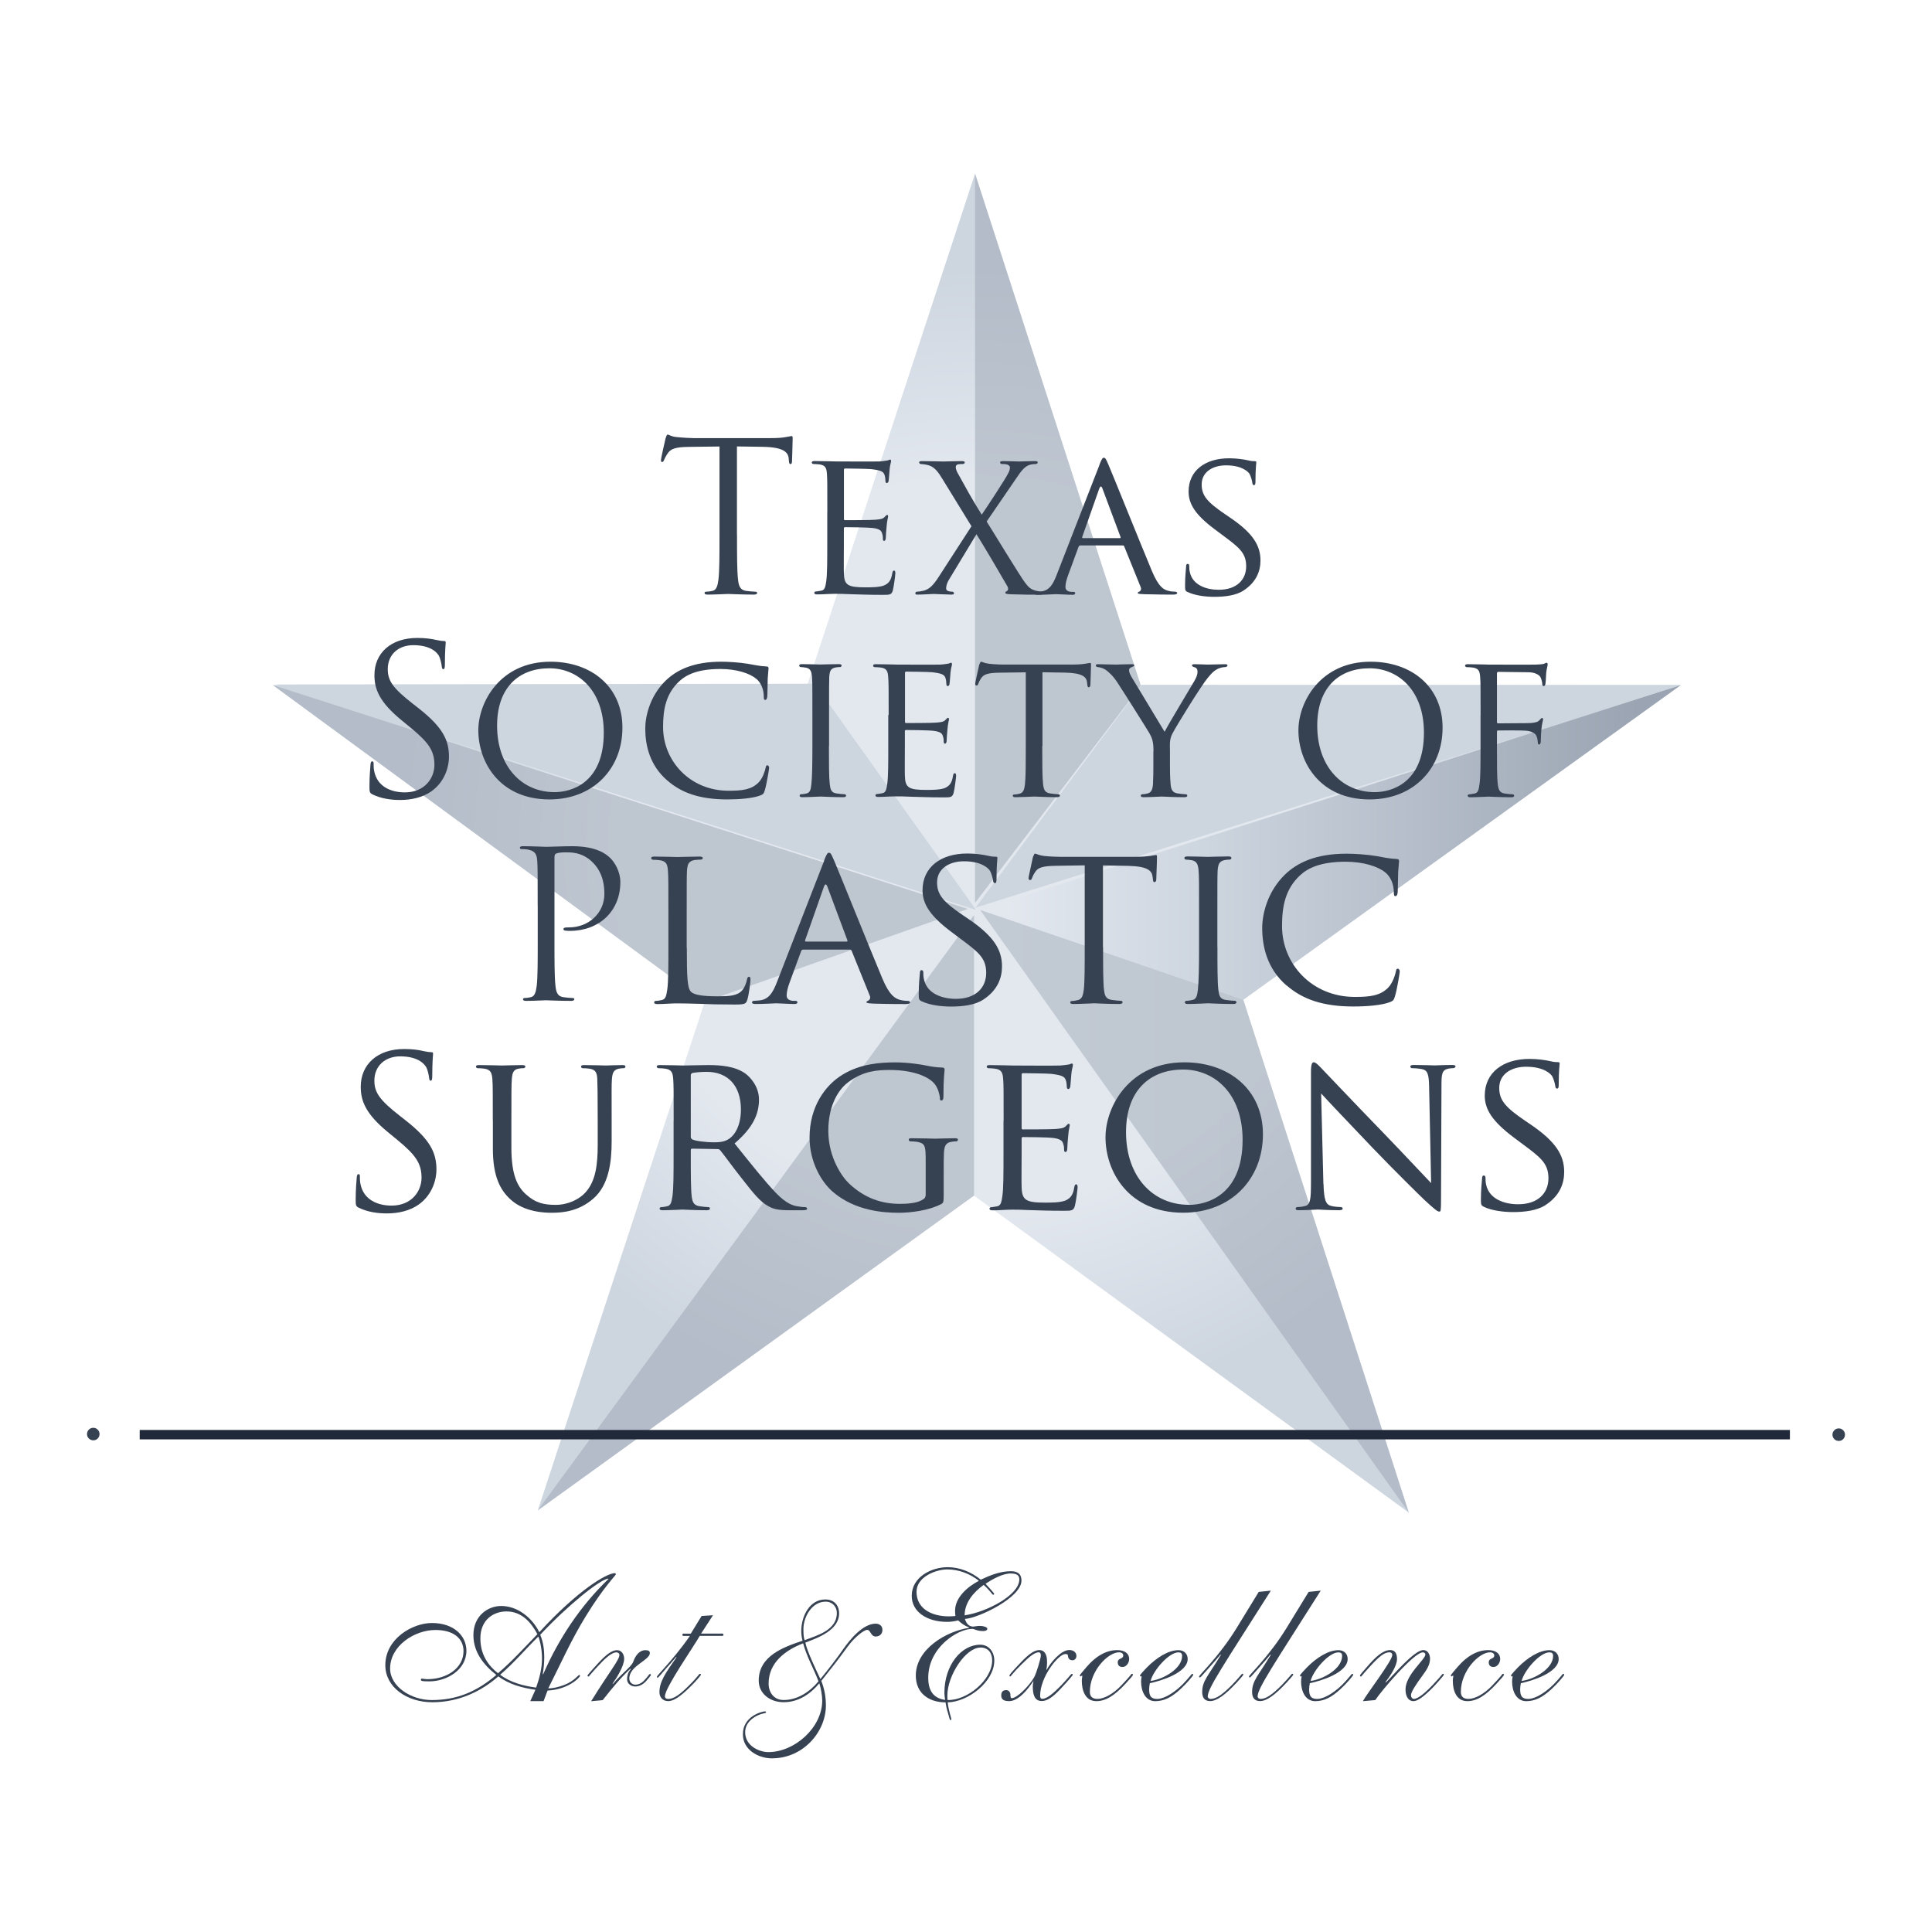<svg width="500" height="500" viewBox="0 0 500 500" fill="none" xmlns="http://www.w3.org/2000/svg">
<path d="M252.343 44.934L295.234 177.298H434.982L321.767 258.728L364.597 391.452L252.073 309.422L139.188 390.882L182.379 259.268L70.605 177.298H208.912L252.343 44.934Z" fill="url(#paint0_radial_249_9392)"/>
<path opacity="0.5" d="M252.343 44.934V233.665L295.234 177.448L252.343 44.934Z" fill="#9AA4B2"/>
<path opacity="0.5" d="M139.188 390.879L252.073 236.814V309.42L139.188 390.879Z" fill="#9AA4B2"/>
<path d="M434.982 177.297L253.664 235.495L321.767 258.726L434.982 177.297Z" fill="url(#paint1_linear_249_9392)"/>
<path opacity="0.5" d="M364.598 391.454L253.664 235.498L321.767 258.729L364.598 391.454Z" fill="url(#paint2_linear_249_9392)"/>
<path opacity="0.5" d="M70.605 177.297L250.482 235.225L182.379 259.267L70.605 177.297Z" fill="#9AA4B2"/>
<path d="M71.325 177.148L252.613 235.496L210.803 176.938L71.325 177.148Z" fill="#CDD5DF"/>
<path d="M434.983 177.298L252.464 234.896L295.505 177.238L434.983 177.298Z" fill="#CDD5DF"/>
<path d="M463.226 370.074V372.511H36.152V370.074H463.226Z" fill="#202939"/>
<path d="M22.993 372.278C22.676 371.961 22.518 371.571 22.518 371.132C22.518 370.694 22.676 370.304 22.993 369.987C23.31 369.67 23.7 369.512 24.138 369.512C24.577 369.512 24.967 369.67 25.284 369.987C25.6 370.304 25.759 370.681 25.759 371.132C25.759 371.583 25.6 371.961 25.296 372.278C24.991 372.594 24.601 372.753 24.15 372.753C23.7 372.753 23.31 372.594 22.993 372.278Z" fill="#364152"/>
<path d="M474.716 372.438C474.4 372.121 474.241 371.743 474.241 371.292C474.241 370.842 474.4 370.464 474.716 370.147C475.033 369.83 475.411 369.672 475.862 369.672C476.313 369.672 476.69 369.83 477.007 370.147C477.324 370.464 477.482 370.842 477.482 371.292C477.482 371.743 477.324 372.121 477.019 372.438C476.715 372.755 476.325 372.913 475.874 372.913C475.423 372.913 475.033 372.755 474.716 372.438Z" fill="#364152"/>
<path d="M140.652 440.253H137.236L138.568 437.311C135.152 436.836 131.682 435.887 128.978 433.842C124.704 437.588 118.914 440.543 111.883 440.543C105.327 440.543 99.721 436.652 99.721 430.953C99.721 424.015 106.844 420.031 111.778 420.031C117.568 420.031 120.708 423.448 120.708 427.207C120.708 432.193 115.576 435.135 111.118 435.135C109.166 435.135 108.928 435.043 108.928 434.713C108.928 434.528 108.981 434.423 109.219 434.423C109.456 434.423 109.839 434.568 110.643 434.568C115.537 434.568 119.956 431.771 119.956 427.3C119.956 424.121 117.489 421.839 112.688 421.839C107.279 421.839 100.961 425.928 100.961 431.811C100.961 436.467 106.369 439.976 111.738 439.976C118.096 439.976 123.28 437.892 128.451 433.473C125.127 430.861 122.515 427.537 122.515 423.171C122.515 418.132 126.314 415.626 129.691 415.626C134.057 415.626 137.763 418.765 139.57 422.419C149.49 411.589 156.995 407.131 159.132 407.131C159.317 407.131 159.37 407.276 159.37 407.461C159.37 407.698 156.23 410.732 151.627 418.237C147.736 424.556 145.071 430.676 141.892 436.942C143.224 436.942 144.557 436.612 146.074 436.045C148.685 435.003 149.635 433.486 149.872 433.486C150.018 433.486 150.11 433.578 150.11 433.723C150.11 434.053 147.208 437.232 141.707 437.522L140.665 440.279L140.652 440.253ZM128.873 433.038C132.527 429.951 135.706 426.389 139.082 422.92C137.368 419.741 134.954 417.037 131.062 417.037C127.738 417.037 124.322 419.174 124.322 424.015C124.322 428.289 126.406 431.085 128.886 433.038H128.873ZM139.32 423.54C135.996 426.811 133.001 430.373 129.44 433.42C132.105 435.465 135.706 436.362 138.753 436.744C139.61 434.317 140.27 431.811 140.27 429.199C140.27 427.3 139.887 424.925 139.32 423.553V423.54ZM140.56 433.328C144.543 424.16 150.202 415.613 157.47 408.635L157.378 408.542C155.188 408.832 147.023 415.375 139.808 423.078C140.613 424.978 140.85 426.97 140.85 428.869C140.85 430.386 140.705 431.864 140.467 433.235L140.56 433.328Z" fill="#364152"/>
<path d="M152.998 440.251C157.799 432.508 160.305 429.567 160.305 428.287C160.305 427.905 159.976 427.628 159.501 427.628C158.841 427.628 157.693 428.155 155.794 430.094C152.892 433.089 152.47 433.893 152.285 433.893C152.14 433.893 152.048 433.801 152.048 433.656C152.048 433.418 153.657 431.704 154.844 430.385C156.889 428.195 158.353 427.061 159.685 427.061C160.872 427.061 161.532 428.155 161.532 429.29C161.532 431.189 159.487 434.421 158.538 435.7L158.63 435.793C161.149 432.851 163.471 431.282 163.906 430.002C164.381 428.63 165.384 427.061 167.046 427.061C167.85 427.061 168.18 427.298 168.18 427.826C168.18 429.672 162.864 431.097 162.864 434.381C162.864 435.331 163.577 435.991 164.434 435.991C165.199 435.991 165.951 435.661 166.571 435.041C167.613 433.999 167.995 433.234 168.18 433.234C168.325 433.234 168.47 433.326 168.47 433.471C168.47 433.616 167.705 434.474 167.283 434.988C166.333 436.083 165.291 436.466 164.381 436.466C163.339 436.466 162.297 435.753 162.297 434.619C162.297 433.484 162.627 432.719 163.247 431.954L163.154 431.862C160.688 434.144 158.406 436.901 155.979 439.987L152.984 440.278L152.998 440.251Z" fill="#364152"/>
<path d="M181.583 418.21L184.524 418.025L181.438 422.774H186.991C187.084 422.774 187.229 422.866 187.229 423.064C187.229 423.209 187.176 423.354 186.991 423.354H181.108C179.631 425.966 172.086 436.796 172.086 438.972C172.086 439.447 172.376 439.685 172.983 439.685C174.407 439.685 176.069 438.445 178.206 436.308C180.633 433.933 180.91 433.168 181.148 433.168C181.332 433.168 181.385 433.261 181.385 433.459C181.385 433.604 179.868 435.358 178.826 436.361C175.924 439.263 174.223 440.252 172.89 440.252C171.281 440.199 170.661 439.012 170.661 437.93C170.661 435.226 172.27 432.891 175.08 428.908L174.988 428.815C174.091 429.91 173.378 430.662 172.086 432.14C171.664 432.614 170.371 434.184 170.239 434.184C170.107 434.184 170.001 434.131 170.001 433.999C170.001 433.815 170.186 433.617 172.046 431.533C173.471 429.963 176.373 426.547 178.549 423.368H176.834C176.65 423.368 176.597 423.223 176.597 423.077C176.597 422.932 176.742 422.787 176.782 422.787H178.773L181.57 418.223L181.583 418.21Z" fill="#364152"/>
<path d="M199.812 455.066C196.25 455.066 192.267 452.837 192.267 448.893C192.175 444.197 197.2 442.904 197.965 442.904C198.203 442.904 198.255 443.05 198.255 443.142C198.255 443.472 197.543 443.234 195.881 444.039C194.984 444.514 192.847 445.754 192.847 448.313C192.847 451.874 196.554 453.444 198.836 453.444C205.669 453.444 212.792 447.086 212.792 440.095C212.792 438.908 212.462 436.823 212.027 435.636C209.89 438.248 206.75 440.53 202.819 440.53C199.258 440.53 196.356 438.301 196.356 434.924C196.356 428.606 202.674 426.284 207.7 424.622C207.463 423.765 207.37 422.907 207.37 422.063C207.37 418.449 209.415 413.938 213.596 413.938C215.786 413.938 217.158 415.362 217.158 417.552C217.158 421.878 211.697 423.87 208.426 425.097C208.808 427.181 211.13 432.035 212.317 434.541C214.401 432.022 216.881 428.751 218.253 426.759C219.967 424.292 223.331 420.203 226.616 420.203C227.618 420.203 228.37 420.77 228.37 421.812C228.37 422.854 227.658 423.527 226.616 423.527C225.336 423.527 225.336 421.812 224.426 421.812C223.569 421.812 221.102 423.765 219.348 426.179C217.118 429.265 214.652 432.405 212.554 435.016C213.359 437.061 213.741 439.198 213.741 441.374C213.741 448.207 207.858 455.053 199.825 455.053L199.812 455.066ZM202.806 439.963C206.46 439.963 209.639 437.773 211.829 435.122C210.549 431.745 208.834 428.856 207.845 425.295C203.281 427.049 198.915 430.281 198.915 435.689C198.915 438.063 200.34 439.963 202.806 439.963ZM208.215 424.477C211.539 423.237 216.577 421.865 216.577 417.446C216.577 415.837 215.443 414.505 213.675 414.505C210.061 414.505 207.924 418.541 207.924 421.575C207.924 422.525 207.924 423.527 208.215 424.477Z" fill="#364152"/>
<path d="M250.768 421.164C249.726 420.782 248.816 420.162 247.972 419.357C247.022 419.595 246.072 419.74 245.123 419.74C239.952 419.74 235.955 417.181 235.955 412.999C235.955 408.198 240.941 405.586 245.268 405.586C248.407 405.586 251.441 406.865 253.815 408.818C256.242 407.683 258.854 406.628 261.598 406.628C263.313 406.628 264.355 407.288 264.355 409.055C264.355 413.474 253.143 418.79 249.726 418.975C250.016 420.017 250.676 420.966 251.863 420.966C252.153 420.966 252.813 420.782 253.618 420.782C254.514 420.782 255.517 421.111 255.517 421.494C255.517 421.916 255.095 422.114 254.422 422.114C252.76 422.114 252.193 421.547 251.626 421.547C247.827 421.547 240.229 426.388 240.229 434.184C240.229 437.692 241.653 439.499 244.595 439.935C244.503 439.367 244.41 438.695 244.41 438.088C244.41 430.873 248.829 425.649 253.67 425.649C255.992 425.649 257.324 427.601 257.324 429.738C257.324 435.252 250.491 440.475 245.268 440.568C245.452 442.56 246.217 444.697 246.217 444.987C246.217 445.079 246.125 445.132 245.98 445.132C245.743 445.132 245.743 444.657 245.268 443.087C244.978 442.19 244.793 441.188 244.701 440.568C240.374 440.568 237.01 438.194 237.01 433.629C237.01 426.797 244.846 422.18 250.782 421.283V421.191L250.768 421.164ZM245.598 418.315C246.125 418.315 246.692 418.262 247.26 418.223C247.207 417.801 247.167 417.365 247.167 416.89C247.167 413.382 250.439 410.625 253.34 409.108C251.019 407.261 248.117 406.166 245.175 406.166C242.234 406.166 237.195 408.066 237.195 411.957C237.195 416.323 241.086 418.315 245.598 418.315ZM253.723 426.388C249.924 426.388 245.175 433.603 245.175 438.827C245.175 439.249 245.175 439.631 245.228 439.961C250.214 440.146 256.77 434.83 256.77 429.699C256.77 427.746 255.728 426.375 253.736 426.375L253.723 426.388ZM261.611 407.208C259.421 407.208 256.81 408.725 255.055 409.873C256.15 411.06 257.285 412.34 257.285 412.432C257.285 412.617 257.192 412.722 257.047 412.722C256.757 412.722 256.625 412.063 254.58 410.163C251.824 412.155 249.647 414.819 249.647 418.051C255.346 417.194 263.801 412.828 263.801 408.739C263.801 407.696 263.141 407.222 261.611 407.222V407.208Z" fill="#364152"/>
<path d="M267.389 435.121C266.149 437.02 263.643 440.252 261.163 440.252C259.594 440.252 259.119 439.685 259.119 438.774C259.119 437.97 259.448 437.403 260.398 437.403C261.058 437.403 261.493 437.877 261.493 438.682C261.493 439.249 261.638 439.487 261.823 439.487C263.195 439.487 266.281 436.4 267.614 434.118C268.233 433.023 269.368 429.224 269.368 428.42C269.368 427.852 269.13 427.615 268.84 427.615C267.706 427.615 266.228 428.895 264.421 430.702C261.902 433.168 261.625 433.881 261.427 433.881C261.282 433.881 261.242 433.736 261.242 433.59C261.242 433.498 261.48 433.063 264.237 430.174C266.083 428.275 267.561 427.035 268.985 427.035C270.318 427.035 270.977 428.169 270.977 430.069C270.977 431.018 270.885 431.823 270.792 432.06L270.885 432.153C271.782 430.398 274.539 427.021 276.728 427.021C277.863 427.021 278.575 427.681 278.575 428.538C278.575 429.158 278.193 429.673 277.533 429.673C276.966 429.673 276.491 429.383 276.399 428.631C276.346 428.209 276.346 428.064 275.686 428.064C273.971 428.064 269.183 433.907 269.183 438.893C269.183 439.368 269.368 439.658 269.75 439.658C270.845 439.658 272.507 438.418 274.974 435.807C276.821 433.854 277.164 433.195 277.401 433.195C277.546 433.195 277.638 433.287 277.638 433.432C277.638 433.577 276.161 435.279 274.499 437.046C272.415 439.276 270.99 440.225 269.605 440.225C267.653 440.225 267.284 438.418 267.284 436.374C267.284 436.044 267.376 435.424 267.468 435.094H267.376L267.389 435.121Z" fill="#364152"/>
<path d="M290.46 431.415C289.602 431.415 289.272 430.848 289.272 430.228C289.272 428.988 290.697 429.463 290.697 428.421C290.697 428.038 290.367 427.616 289.602 427.616C286.753 427.616 282.057 432.417 282.057 437.826C282.057 439.066 282.677 439.672 284.049 439.672C285.711 439.672 288.032 438.432 290.13 436.256C292.689 433.591 292.794 433.169 292.926 433.169C293.111 433.169 293.216 433.314 293.216 433.46C293.216 433.605 292.359 434.594 291.37 435.649C288.375 438.921 286.093 440.253 283.719 440.253C280.778 440.253 279.973 437.311 279.973 435.029C279.973 434.264 280.118 433.895 280.118 433.75C280.118 433.697 280.065 433.657 280.026 433.657C279.881 433.657 279.788 433.842 279.696 433.842C279.551 433.842 279.458 433.75 279.458 433.605C279.458 433.512 279.551 433.314 281.068 431.56C283.772 428.381 286.476 427.049 289.141 427.049C290.987 427.049 292.227 427.853 292.227 429.37C292.227 430.267 291.568 431.415 290.473 431.415H290.46Z" fill="#364152"/>
<path d="M297.582 435.595C297.49 436.123 297.398 436.637 297.398 437.165C297.398 439.011 297.925 439.631 299.39 439.684C300.669 439.737 303.136 438.787 306.038 435.938C307.884 434.038 308.359 433.181 308.557 433.181C308.702 433.181 308.795 433.273 308.795 433.471C308.795 433.669 306.948 435.846 305.523 437.125C303.149 439.315 301.302 440.212 299.06 440.264C296.448 440.317 295.314 437.705 295.314 435.226C295.314 434.513 295.459 433.986 295.459 433.854C295.459 433.761 295.406 433.761 295.406 433.761C295.353 433.814 295.314 433.907 295.261 433.907C295.208 433.907 295.023 433.722 295.023 433.616C295.023 433.432 296.395 431.954 296.778 431.572C299.39 428.907 302.423 427.061 304.996 427.061C306.42 427.061 307.37 428.01 307.37 429.343C307.37 432.904 300.392 435.041 297.582 435.608V435.595ZM297.767 435.028C300.907 434.645 305.932 431.941 305.932 428.525C305.932 427.905 305.602 427.628 304.982 427.628C302.463 427.628 298.427 432.376 297.767 435.041V435.028Z" fill="#364152"/>
<path d="M328.884 411.667C316.537 431.137 312.553 436.928 312.553 439.065C312.553 439.355 312.883 439.685 313.319 439.685C314.796 439.685 316.458 438.445 318.832 436.07C320.969 433.881 321.299 433.168 321.536 433.168C321.721 433.168 321.774 433.314 321.774 433.406C321.774 433.551 320.639 434.83 319.967 435.543C317.21 438.484 314.981 440.239 313.173 440.239C311.564 440.239 311.129 439.104 311.129 437.864C311.129 435.015 312.699 433.683 315.97 428.275L315.878 428.182C315.073 429.132 314.308 430.082 312.738 431.797C310.931 433.788 310.746 434.118 310.509 434.118C310.364 434.118 310.324 433.973 310.324 433.881C310.324 433.498 315.548 428.657 320.059 421.297L325.757 411.984L328.897 411.654L328.884 411.667Z" fill="#364152"/>
<path d="M341.798 411.667C329.451 431.137 325.468 436.928 325.468 439.065C325.468 439.355 325.797 439.685 326.233 439.685C327.71 439.685 329.372 438.445 331.746 436.07C333.883 433.881 334.213 433.168 334.45 433.168C334.635 433.168 334.688 433.314 334.688 433.406C334.688 433.551 333.553 434.83 332.881 435.543C330.124 438.484 327.895 440.239 326.087 440.239C324.478 440.239 324.043 439.104 324.043 437.864C324.043 435.015 325.613 433.683 328.884 428.275L328.792 428.182C327.987 429.132 327.222 430.082 325.652 431.797C323.845 433.788 323.66 434.118 323.423 434.118C323.278 434.118 323.238 433.973 323.238 433.881C323.238 433.498 328.462 428.657 332.973 421.297L338.671 411.984L341.811 411.654L341.798 411.667Z" fill="#364152"/>
<path d="M338.988 435.595C338.896 436.123 338.804 436.637 338.804 437.165C338.804 439.011 339.331 439.631 340.795 439.684C342.075 439.737 344.542 438.787 347.443 435.938C349.29 434.038 349.765 433.181 349.963 433.181C350.108 433.181 350.2 433.273 350.2 433.471C350.2 433.669 348.354 435.846 346.929 437.125C344.555 439.315 342.708 440.212 340.466 440.264C337.854 440.317 336.719 437.705 336.719 435.226C336.719 434.513 336.864 433.986 336.864 433.854C336.864 433.761 336.812 433.761 336.812 433.761C336.759 433.814 336.719 433.907 336.667 433.907C336.614 433.907 336.429 433.722 336.429 433.616C336.429 433.432 337.801 431.954 338.184 431.572C340.795 428.907 343.829 427.061 346.401 427.061C347.826 427.061 348.776 428.01 348.776 429.343C348.776 432.904 341.798 435.041 338.988 435.608V435.595ZM339.173 435.028C342.312 434.645 347.338 431.941 347.338 428.525C347.338 427.905 347.008 427.628 346.388 427.628C343.869 427.628 339.832 432.376 339.173 435.041V435.028Z" fill="#364152"/>
<path d="M352.72 440.252C353.617 438.498 360.318 429.805 360.318 428.328C360.318 427.853 359.988 427.616 359.605 427.616C358.273 427.616 356.993 428.618 354.566 431.269C352.337 433.697 352.377 433.881 352.192 433.881C352.047 433.881 351.955 433.789 351.955 433.591C351.955 433.446 353.142 432.114 353.762 431.401C356.044 428.737 357.943 427.035 359.79 427.035C361.03 427.035 361.544 427.932 361.544 429.357C361.544 431.256 359.592 433.96 358.55 435.345L358.642 435.438C360.489 433.683 365.95 427.035 368.377 427.035C369.564 427.035 370.092 428.275 370.092 429.264C370.092 430.874 369.142 432.259 368.338 433.354C366.201 436.255 365.159 437.957 365.159 438.722C365.159 439.197 365.449 439.672 365.924 439.672C367.018 439.672 369.01 437.957 370.962 435.873C373.39 433.314 373.192 433.169 373.482 433.169C373.627 433.169 373.667 433.314 373.667 433.406C373.667 433.644 371.292 436.256 370.672 436.875C368.588 438.96 366.926 440.252 365.831 440.252C364.407 440.252 363.747 438.92 363.747 437.218C363.747 433.419 368.878 429.475 368.878 428.196C368.878 427.866 368.641 427.629 368.219 427.629C365.937 427.629 357.35 437.746 355.925 439.975L352.746 440.265L352.72 440.252Z" fill="#364152"/>
<path d="M386.475 431.415C385.617 431.415 385.288 430.848 385.288 430.228C385.288 428.988 386.712 429.463 386.712 428.421C386.712 428.038 386.382 427.616 385.617 427.616C382.768 427.616 378.072 432.417 378.072 437.826C378.072 439.066 378.692 439.672 380.064 439.672C381.726 439.672 384.048 438.432 386.145 436.256C388.704 433.591 388.809 433.169 388.941 433.169C389.126 433.169 389.232 433.314 389.232 433.46C389.232 433.605 388.374 434.594 387.385 435.649C384.391 438.921 382.109 440.253 379.734 440.253C376.793 440.253 375.988 437.311 375.988 435.029C375.988 434.264 376.133 433.895 376.133 433.75C376.133 433.697 376.08 433.657 376.041 433.657C375.896 433.657 375.803 433.842 375.711 433.842C375.566 433.842 375.474 433.75 375.474 433.605C375.474 433.512 375.566 433.314 377.083 431.56C379.787 428.381 382.491 427.049 385.156 427.049C387.002 427.049 388.242 427.853 388.242 429.37C388.242 430.267 387.583 431.415 386.488 431.415H386.475Z" fill="#364152"/>
<path d="M393.598 435.595C393.506 436.123 393.413 436.637 393.413 437.165C393.413 439.011 393.941 439.631 395.405 439.684C396.685 439.737 399.151 438.787 402.053 435.938C403.9 434.038 404.375 433.181 404.573 433.181C404.718 433.181 404.81 433.273 404.81 433.471C404.81 433.669 402.964 435.846 401.539 437.125C399.165 439.315 397.318 440.212 395.075 440.264C392.464 440.317 391.329 437.705 391.329 435.226C391.329 434.513 391.474 433.986 391.474 433.854C391.474 433.761 391.422 433.761 391.422 433.761C391.369 433.814 391.329 433.907 391.276 433.907C391.224 433.907 391.039 433.722 391.039 433.616C391.039 433.432 392.411 431.954 392.793 431.572C395.405 428.907 398.439 427.061 401.011 427.061C402.436 427.061 403.386 428.01 403.386 429.343C403.386 432.904 396.408 435.041 393.598 435.608V435.595ZM393.783 435.028C396.922 434.645 401.948 431.941 401.948 428.525C401.948 427.905 401.618 427.628 400.998 427.628C398.479 427.628 394.442 432.376 393.783 435.041V435.028Z" fill="#364152"/>
<path d="M139.151 234.351C139.151 226.098 139.151 224.614 139.045 222.919C138.939 221.117 138.515 220.27 136.766 219.899C136.343 219.793 135.442 219.74 134.965 219.74C134.753 219.74 134.541 219.634 134.541 219.422C134.541 219.104 134.806 218.998 135.389 218.998C137.773 218.998 140.952 219.157 141.376 219.157C142.542 219.157 145.615 218.998 148.052 218.998C154.675 218.998 157.046 221.223 157.894 222.018C159.06 223.131 160.544 225.515 160.544 228.31C160.544 235.821 155.033 240.907 147.522 240.907C147.257 240.907 146.675 240.907 146.41 240.854C146.145 240.854 145.827 240.748 145.827 240.484C145.827 240.06 146.145 240.007 147.257 240.007C152.397 240.007 156.411 236.245 156.411 231.383C156.411 229.635 156.252 226.085 153.443 223.237C150.635 220.376 147.416 220.588 146.198 220.588C145.297 220.588 144.396 220.694 143.919 220.906C143.601 221.011 143.496 221.382 143.496 221.912V243.676C143.496 248.762 143.496 252.935 143.76 255.16C143.919 256.697 144.237 257.863 145.827 258.075C146.569 258.181 147.734 258.287 148.211 258.287C148.529 258.287 148.635 258.446 148.635 258.605C148.635 258.869 148.37 259.028 147.787 259.028C144.873 259.028 141.548 258.869 141.283 258.869C141.124 258.869 137.786 259.028 136.197 259.028C135.614 259.028 135.349 258.922 135.349 258.605C135.349 258.446 135.455 258.287 135.773 258.287C136.25 258.287 136.886 258.181 137.362 258.075C138.422 257.863 138.687 256.697 138.899 255.16C139.164 252.935 139.164 248.762 139.164 243.676V234.364L139.151 234.351Z" fill="#364152"/>
<path d="M177.751 245.298C177.751 252.725 177.867 255.762 178.824 256.653C179.649 257.478 181.679 257.841 185.772 257.841C188.512 257.841 190.823 257.775 192.077 256.29C192.737 255.514 193.15 254.441 193.331 253.435C193.397 253.072 193.562 252.774 193.86 252.774C194.091 252.774 194.223 253.006 194.223 253.55C194.223 254.095 193.86 257.115 193.447 258.601C193.084 259.789 192.919 259.97 190.113 259.97C186.366 259.97 183.462 259.904 181.019 259.789C178.642 259.723 176.86 259.673 175.308 259.673C175.077 259.673 174.186 259.673 173.163 259.739C172.09 259.805 170.968 259.855 170.126 259.855C169.598 259.855 169.301 259.739 169.301 259.442C169.301 259.261 169.416 259.03 169.713 259.03C170.192 259.03 170.836 258.914 171.314 258.799C172.321 258.568 172.437 257.61 172.684 256.125C172.981 254.045 172.981 250.068 172.981 245.199V236.286C172.981 228.447 172.981 227.011 172.866 225.41C172.75 223.693 172.453 222.852 170.72 222.62C170.307 222.554 169.416 222.505 168.938 222.505C168.756 222.505 168.525 222.274 168.525 222.092C168.525 221.795 168.756 221.68 169.35 221.68C171.727 221.68 174.995 221.795 175.292 221.795C175.523 221.795 179.451 221.68 181.052 221.68C181.58 221.68 181.877 221.795 181.877 222.092C181.877 222.274 181.646 222.455 181.465 222.455C181.101 222.455 180.342 222.521 179.748 222.571C178.197 222.868 177.9 223.644 177.784 225.426C177.718 227.027 177.718 228.463 177.718 236.303V245.331L177.751 245.298Z" fill="#364152"/>
<path d="M213.285 222.65C213.946 220.983 214.177 220.686 214.54 220.686C215.068 220.686 215.249 221.395 215.794 222.534C216.751 224.68 225.119 245.525 228.338 253.2C230.236 257.722 231.672 258.366 232.794 258.729C233.57 258.96 234.345 259.026 234.874 259.026C235.171 259.026 235.534 259.141 235.534 259.438C235.534 259.736 234.94 259.851 234.345 259.851C233.57 259.851 229.708 259.851 226.093 259.736C225.086 259.67 224.245 259.67 224.245 259.372C224.245 259.141 224.36 259.141 224.608 259.009C224.905 258.894 225.433 258.481 225.086 257.639L220.399 246.053C220.283 245.822 220.217 245.756 219.92 245.756H207.855C207.624 245.756 207.443 245.872 207.327 246.169L204.356 254.256C203.878 255.51 203.581 256.748 203.581 257.639C203.581 258.646 204.472 259.009 205.363 259.009H205.842C206.254 259.009 206.37 259.191 206.37 259.422C206.37 259.719 206.073 259.835 205.594 259.835C204.34 259.835 201.501 259.653 200.907 259.653C200.379 259.653 197.755 259.835 195.625 259.835C194.965 259.835 194.619 259.719 194.619 259.422C194.619 259.191 194.85 259.009 195.097 259.009C195.46 259.009 196.22 258.943 196.649 258.894C199.025 258.597 200.032 256.814 201.039 254.256L213.335 222.65H213.285ZM219.112 243.677C219.343 243.677 219.343 243.561 219.293 243.313L214.127 229.466C213.83 228.69 213.533 228.69 213.236 229.466L208.367 243.313C208.301 243.544 208.367 243.677 208.549 243.677H219.128H219.112Z" fill="#364152"/>
<path d="M238.538 259.145C237.829 258.798 237.763 258.616 237.763 257.246C237.763 254.754 237.994 252.724 238.06 251.899C238.06 251.371 238.175 251.074 238.472 251.074C238.769 251.074 238.951 251.255 238.951 251.668C238.951 252.081 238.951 252.79 239.133 253.516C239.958 257.197 243.886 258.501 247.385 258.501C252.551 258.501 255.225 255.596 255.225 251.783C255.225 247.971 253.261 246.436 248.623 242.986L246.246 241.204C240.601 236.979 238.753 233.892 238.753 230.393C238.753 224.452 243.44 220.887 250.339 220.887C252.419 220.887 254.498 221.184 255.753 221.481C256.76 221.712 257.172 221.712 257.601 221.712C258.03 221.712 258.129 221.778 258.129 222.075C258.129 222.306 257.898 223.973 257.898 227.423C257.898 228.198 257.832 228.545 257.486 228.545C257.139 228.545 257.073 228.314 257.007 227.885C256.941 227.291 256.528 225.921 256.231 225.392C255.868 224.798 254.152 222.9 249.464 222.9C245.668 222.9 242.516 224.798 242.516 228.363C242.516 231.565 244.117 233.414 249.283 236.913L250.768 237.92C257.123 242.26 259.318 245.759 259.318 250.1C259.318 253.071 258.195 256.273 254.449 258.715C252.254 260.151 248.986 260.498 246.131 260.498C243.688 260.498 240.668 260.151 238.522 259.128L238.538 259.145Z" fill="#364152"/>
<path d="M285.477 245.178C285.477 250.047 285.477 254.024 285.708 256.104C285.89 257.589 286.121 258.547 287.722 258.778C288.431 258.893 289.62 259.009 290.098 259.009C290.461 259.009 290.511 259.24 290.511 259.421C290.511 259.652 290.28 259.834 289.686 259.834C286.83 259.834 283.513 259.652 283.216 259.652C282.985 259.652 279.354 259.834 277.802 259.834C277.208 259.834 276.977 259.718 276.977 259.421C276.977 259.24 277.093 259.058 277.39 259.058C277.868 259.058 278.463 258.943 278.941 258.827C280.014 258.596 280.311 257.573 280.493 256.087C280.724 254.008 280.724 250.03 280.724 245.161V223.953L273.181 224.068C269.913 224.134 268.659 224.481 267.9 225.669C267.305 226.561 267.239 226.924 267.074 227.27C266.959 227.683 266.777 227.749 266.546 227.749C266.431 227.749 266.183 227.633 266.183 227.336C266.183 226.808 267.256 222.286 267.305 221.873C267.421 221.576 267.669 220.916 267.834 220.916C268.197 220.916 268.725 221.329 270.144 221.51C271.63 221.692 273.643 221.741 274.237 221.741H293.96C295.677 221.741 296.865 221.626 297.707 221.51C298.483 221.395 298.961 221.279 299.192 221.279C299.423 221.279 299.423 221.576 299.423 221.873C299.423 223.425 299.242 227.039 299.242 227.633C299.242 228.046 299.011 228.294 298.763 228.294C298.516 228.294 298.4 228.112 298.351 227.402L298.285 226.874C298.103 225.323 296.981 224.2 291.98 224.085L285.444 223.969V245.178H285.477Z" fill="#364152"/>
<path d="M315.07 245.178C315.07 250.047 315.07 254.025 315.301 256.104C315.483 257.59 315.664 258.547 317.199 258.778C317.975 258.894 319.097 259.009 319.576 259.009C319.873 259.009 319.988 259.24 319.988 259.422C319.988 259.653 319.757 259.834 319.163 259.834C316.258 259.834 312.858 259.653 312.627 259.653C312.33 259.653 309.062 259.834 307.461 259.834C306.933 259.834 306.636 259.719 306.636 259.422C306.636 259.24 306.752 259.009 307.049 259.009C307.527 259.009 308.171 258.894 308.65 258.778C309.656 258.547 309.838 257.59 310.019 256.104C310.251 254.025 310.317 250.047 310.317 245.178V236.266C310.317 228.426 310.317 226.99 310.201 225.389C310.086 223.673 309.673 222.897 308.534 222.649C307.94 222.534 307.28 222.468 306.933 222.468C306.702 222.468 306.521 222.237 306.521 222.055C306.521 221.758 306.752 221.643 307.346 221.643C309.062 221.643 312.33 221.758 312.627 221.758C312.858 221.758 316.258 221.643 317.859 221.643C318.453 221.643 318.684 221.758 318.684 222.055C318.684 222.237 318.453 222.468 318.272 222.468C317.909 222.468 317.562 222.468 316.968 222.583C315.549 222.88 315.251 223.59 315.119 225.373C315.053 226.974 315.053 228.409 315.053 236.249V245.162L315.07 245.178Z" fill="#364152"/>
<path d="M333.011 255.098C327.894 250.708 326.656 244.931 326.656 240.129C326.656 236.745 327.911 230.853 332.532 226.347C335.684 223.31 340.438 220.934 348.459 220.934C350.538 220.934 353.509 221.115 356.068 221.528C358.032 221.891 359.699 222.237 361.415 222.303C361.943 222.303 362.075 222.535 362.075 222.832C362.075 223.244 361.96 223.838 361.844 225.687C361.778 227.354 361.778 230.143 361.729 230.853C361.663 231.629 361.432 231.926 361.134 231.926C360.771 231.926 360.722 231.563 360.722 230.853C360.722 228.889 359.897 226.875 358.527 225.802C356.678 224.251 352.882 223.013 348.244 223.013C341.527 223.013 338.325 224.796 336.477 226.512C332.614 230.077 331.789 234.599 331.789 239.699C331.789 249.388 339.447 258.003 350.621 258.003C354.549 258.003 357.157 257.706 359.236 255.626C360.359 254.504 361.085 252.358 361.25 251.401C361.366 250.873 361.432 250.691 361.778 250.691C362.009 250.691 362.257 251.055 362.257 251.401C362.257 251.748 361.547 256.155 361.002 257.871C360.705 258.828 360.59 258.993 359.699 259.356C357.553 260.182 353.641 260.479 350.258 260.479C342.418 260.479 337.12 258.63 333.027 255.065L333.011 255.098Z" fill="#364152"/>
<path d="M92.864 312.566C92.11 312.189 92.05 311.963 92.05 310.502C92.05 307.789 92.261 305.619 92.321 304.745C92.381 304.142 92.487 303.871 92.758 303.871C93.09 303.871 93.135 304.036 93.135 304.473C93.135 304.956 93.135 305.724 93.301 306.478C94.115 310.487 97.701 312.009 101.333 312.009C106.548 312.009 109.094 308.271 109.094 304.79C109.094 301.052 107.527 298.882 102.855 295.024L100.414 293.02C94.657 288.303 93.361 284.942 93.361 281.25C93.361 275.448 97.701 271.484 104.588 271.484C106.698 271.484 108.281 271.695 109.637 272.027C110.662 272.238 111.099 272.298 111.536 272.298C111.973 272.298 112.078 272.404 112.078 272.675C112.078 272.946 111.867 274.74 111.867 278.432C111.867 279.306 111.762 279.683 111.491 279.683C111.159 279.683 111.114 279.411 111.054 278.974C110.993 278.326 110.677 276.865 110.345 276.262C110.014 275.659 108.552 273.383 103.564 273.383C99.826 273.383 96.887 275.719 96.887 279.683C96.887 282.772 98.304 284.731 103.503 288.8L105.025 289.991C111.43 295.039 112.952 298.4 112.952 302.74C112.952 304.971 112.078 309.085 108.341 311.752C106.005 313.38 103.081 314.028 100.143 314.028C97.596 314.028 95.094 313.651 92.879 312.566H92.864Z" fill="#364152"/>
<path d="M127.539 290.009C127.539 282.296 127.539 280.883 127.426 279.308C127.312 277.733 127.02 276.792 125.331 276.564C124.925 276.499 124.048 276.451 123.577 276.451C123.399 276.451 123.171 276.223 123.171 276.045C123.171 275.752 123.399 275.639 123.983 275.639C126.322 275.639 129.423 275.752 129.878 275.752C130.332 275.752 133.564 275.639 135.09 275.639C135.674 275.639 135.967 275.752 135.967 276.045C135.967 276.223 135.739 276.451 135.496 276.451C135.139 276.451 134.846 276.451 134.213 276.564C132.865 276.792 132.573 277.668 132.459 279.308C132.346 280.883 132.346 282.296 132.346 290.009V296.959C132.346 304.152 133.921 307.124 136.145 309.121C138.662 311.394 140.887 311.816 143.81 311.816C146.976 311.816 150.012 310.42 151.766 308.309C154.169 305.451 154.689 301.359 154.689 296.261V290.009C154.689 282.296 154.624 280.883 154.575 279.308C154.51 277.733 154.218 276.792 152.529 276.564C152.123 276.499 151.246 276.451 150.775 276.451C150.548 276.451 150.37 276.223 150.37 276.045C150.37 275.752 150.597 275.639 151.181 275.639C153.455 275.639 156.442 275.752 156.735 275.752C157.076 275.752 159.544 275.639 161.054 275.639C161.639 275.639 161.866 275.752 161.866 276.045C161.866 276.223 161.687 276.451 161.46 276.451C161.103 276.451 160.81 276.451 160.177 276.564C158.781 276.856 158.488 277.668 158.359 279.308C158.245 280.883 158.294 282.296 158.294 290.009V295.335C158.294 300.71 157.595 306.734 153.503 310.241C149.769 313.456 145.791 313.862 142.754 313.862C141.065 313.862 135.674 313.749 132.053 310.355C129.537 308.017 127.556 304.574 127.556 297.316V290.009H127.539Z" fill="#364152"/>
<path d="M174.342 290.009C174.342 282.296 174.342 280.883 174.229 279.308C174.115 277.62 173.823 276.792 172.118 276.564C171.712 276.499 170.835 276.451 170.364 276.451C170.185 276.451 169.958 276.223 169.958 276.045C169.958 275.752 170.185 275.639 170.77 275.639C173.108 275.639 176.551 275.752 176.843 275.752C177.362 275.752 181.698 275.639 183.273 275.639C186.553 275.639 190.174 275.931 192.853 277.798C194.136 278.74 196.425 281.127 196.425 284.586C196.425 288.272 194.899 291.828 190.109 295.92C194.315 301.181 197.887 305.678 200.858 308.78C203.603 311.589 205.308 312.06 206.59 312.222C207.581 312.401 208.117 312.401 208.409 312.401C208.701 312.401 208.88 312.628 208.88 312.807C208.88 313.099 208.588 313.213 207.646 313.213H204.431C201.508 313.213 200.225 312.92 198.942 312.222C196.718 311.053 194.85 308.65 191.928 304.915C189.768 302.22 187.478 299.005 186.374 297.673C186.147 297.446 186.017 297.381 185.676 297.381L179.132 297.267C178.905 297.267 178.775 297.381 178.775 297.673V298.842C178.775 303.632 178.775 307.497 179.002 309.543C179.181 311.004 179.473 311.946 181.048 312.174C181.747 312.287 182.867 312.401 183.322 312.401C183.679 312.401 183.728 312.628 183.728 312.807C183.728 313.034 183.5 313.213 182.916 313.213C180.107 313.213 176.843 313.034 176.599 313.034C176.534 313.034 173.092 313.213 171.517 313.213C170.997 313.213 170.705 313.099 170.705 312.807C170.705 312.628 170.819 312.401 171.111 312.401C171.582 312.401 172.215 312.287 172.686 312.174C173.676 311.946 173.79 311.004 174.034 309.543C174.326 307.497 174.326 303.584 174.326 298.794V290.025L174.342 290.009ZM178.775 294.215C178.775 294.507 178.889 294.686 179.132 294.864C179.895 295.27 182.526 295.627 184.799 295.627C186.033 295.627 187.43 295.562 188.648 294.75C190.401 293.581 191.749 290.951 191.749 287.151C191.749 280.948 188.355 277.392 182.867 277.392C181.341 277.392 179.701 277.571 179.181 277.685C178.954 277.798 178.775 277.977 178.775 278.269V294.231V294.215Z" fill="#364152"/>
<path d="M239.568 300.534C239.568 296.507 239.455 295.922 237.344 295.5C236.938 295.435 236.061 295.387 235.59 295.387C235.411 295.387 235.184 295.159 235.184 294.981C235.184 294.623 235.411 294.575 235.996 294.575C238.334 294.575 241.777 294.688 242.069 294.688C242.296 294.688 245.511 294.575 247.103 294.575C247.687 294.575 247.914 294.64 247.914 294.981C247.914 295.159 247.687 295.387 247.508 295.387C247.167 295.387 246.81 295.387 246.226 295.5C244.829 295.728 244.407 296.491 244.293 298.244C244.228 299.82 244.228 301.281 244.228 303.392V308.945C244.228 311.218 244.163 311.283 243.53 311.641C240.25 313.329 235.574 313.865 232.602 313.865C228.689 313.865 221.382 313.394 215.65 308.539C212.5 305.909 209.512 300.583 209.512 294.396C209.512 286.44 213.539 280.838 218.102 278.093C222.713 275.284 227.861 274.943 231.774 274.943C235.054 274.943 238.675 275.528 239.666 275.755C240.721 275.983 242.523 276.275 243.806 276.275C244.326 276.275 244.456 276.502 244.456 276.746C244.456 277.444 244.163 278.792 244.163 283.76C244.163 284.572 243.936 284.816 243.579 284.816C243.287 284.816 243.238 284.524 243.238 284.053C243.173 283.403 242.881 281.942 242.069 280.773C240.786 278.905 236.873 276.908 230.199 276.908C227.098 276.908 223.363 277.135 219.45 280.123C216.462 282.396 214.367 286.846 214.367 292.626C214.367 299.641 217.988 304.675 219.807 306.363C223.899 310.163 228.218 311.559 232.959 311.559C234.778 311.559 237.165 311.381 238.513 310.618C239.162 310.26 239.568 310.033 239.568 309.091V300.502V300.534Z" fill="#364152"/>
<path d="M259.736 290.015C259.736 282.302 259.736 280.889 259.622 279.314C259.508 277.625 259.216 276.797 257.511 276.57C257.105 276.505 256.228 276.456 255.758 276.456C255.579 276.456 255.352 276.229 255.352 276.05C255.352 275.758 255.579 275.644 256.163 275.644C258.502 275.644 261.83 275.758 262.123 275.758C262.48 275.758 273.229 275.823 274.398 275.758C275.389 275.693 276.331 275.531 276.737 275.466C276.964 275.401 277.208 275.238 277.435 275.238C277.613 275.238 277.662 275.466 277.662 275.709C277.662 276.066 277.37 276.651 277.256 278.047C277.191 278.518 277.078 280.743 276.964 281.327C276.899 281.555 276.737 281.847 276.493 281.847C276.201 281.847 276.087 281.62 276.087 281.198C276.087 280.84 276.022 280.028 275.795 279.444C275.454 278.632 274.918 278.275 272.109 277.918C271.232 277.804 265.273 277.739 264.688 277.739C264.461 277.739 264.396 277.918 264.396 278.258V291.768C264.396 292.126 264.396 292.288 264.688 292.288C265.338 292.288 272.109 292.288 273.278 292.174C274.512 292.061 275.259 291.996 275.795 291.476C276.152 291.119 276.379 290.826 276.558 290.826C276.737 290.826 276.85 290.94 276.85 291.232C276.85 291.525 276.558 292.337 276.444 293.977C276.331 294.967 276.217 296.834 276.217 297.192C276.217 297.598 276.103 298.133 275.746 298.133C275.519 298.133 275.389 297.955 275.389 297.663C275.389 297.192 275.389 296.672 275.162 296.023C274.983 295.324 274.512 294.74 272.531 294.496C271.135 294.318 265.63 294.269 264.753 294.269C264.461 294.269 264.396 294.447 264.396 294.626V298.783C264.396 300.472 264.331 306.269 264.396 307.259C264.51 310.588 265.451 311.237 270.534 311.237C271.882 311.237 274.333 311.237 275.681 310.718C277.029 310.133 277.727 309.256 278.019 307.275C278.133 306.691 278.247 306.512 278.539 306.512C278.831 306.512 278.88 306.918 278.88 307.275C278.88 307.633 278.474 311.01 278.182 312.065C277.825 313.348 277.305 313.348 275.324 313.348C271.459 313.348 268.488 313.235 266.377 313.17C264.217 313.056 262.87 313.056 262.106 313.056C261.993 313.056 261.002 313.056 259.882 313.121C258.891 313.186 257.722 313.235 256.894 313.235C256.375 313.235 256.082 313.121 256.082 312.829C256.082 312.65 256.196 312.423 256.488 312.423C256.959 312.423 257.592 312.244 258.063 312.195C259.054 312.017 259.184 311.026 259.411 309.565C259.703 307.519 259.703 303.606 259.703 298.815V290.047L259.736 290.015Z" fill="#364152"/>
<path d="M306.5 274.928C318.077 274.928 326.845 282.007 326.845 293.569C326.845 305.13 318.597 313.85 306.207 313.85C292.113 313.85 286.105 303.263 286.105 294.332C286.105 286.327 292.308 274.928 306.5 274.928ZM307.669 311.82C312.28 311.82 321.584 309.368 321.584 294.981C321.584 283.063 314.342 276.795 306.207 276.795C297.618 276.795 291.415 282.17 291.415 292.984C291.415 304.562 298.381 311.804 307.669 311.804V311.82Z" fill="#364152"/>
<path d="M342.526 306.431C342.64 310.523 343.111 311.757 344.507 312.098C345.433 312.326 346.602 312.391 347.073 312.391C347.3 312.391 347.479 312.569 347.479 312.797C347.479 313.089 347.122 313.203 346.537 313.203C343.614 313.203 341.568 313.024 341.098 313.024C340.627 313.024 338.467 313.203 336.129 313.203C335.609 313.203 335.317 313.138 335.317 312.797C335.317 312.569 335.496 312.391 335.723 312.391C336.129 312.391 337.071 312.326 337.818 312.098C339.1 311.757 339.279 310.41 339.279 305.896V277.431C339.279 275.45 339.571 274.914 339.977 274.914C340.562 274.914 341.439 275.905 341.958 276.44C342.77 277.252 350.256 285.209 358.212 293.393C363.294 298.654 368.799 304.564 370.374 306.188L369.854 281.279C369.79 278.064 369.513 276.96 367.922 276.668C366.98 276.489 365.811 276.44 365.405 276.44C365.064 276.44 364.999 276.148 364.999 275.97C364.999 275.677 365.405 275.612 365.99 275.612C368.328 275.612 370.78 275.726 371.365 275.726C371.949 275.726 373.638 275.612 375.749 275.612C376.268 275.612 376.691 275.677 376.691 275.97C376.691 276.148 376.463 276.44 376.106 276.44C375.879 276.44 375.473 276.44 374.872 276.554C373.183 276.911 373.053 277.902 373.053 280.873L372.94 309.988C372.94 313.268 372.875 313.56 372.534 313.56C372.014 313.56 371.478 313.154 368.62 310.523C368.101 310.052 360.664 302.746 355.241 297.079C349.281 290.827 343.484 284.738 341.909 282.984L342.494 306.431H342.526Z" fill="#364152"/>
<path d="M384.031 312.317C383.317 311.96 383.257 311.782 383.257 310.413C383.257 307.915 383.495 305.892 383.555 305.059C383.555 304.523 383.674 304.226 383.971 304.226C384.269 304.226 384.447 304.404 384.447 304.821C384.447 305.237 384.447 305.951 384.626 306.665C385.459 310.354 389.385 311.663 392.881 311.663C398.057 311.663 400.734 308.748 400.734 304.94C400.734 301.132 398.771 299.585 394.13 296.149L391.75 294.365C386.113 290.14 384.254 287.047 384.254 283.551C384.254 277.602 388.954 274.047 395.841 274.047C397.923 274.047 400.005 274.344 401.255 274.642C402.266 274.88 402.683 274.88 403.099 274.88C403.516 274.88 403.635 274.939 403.635 275.237C403.635 275.475 403.397 277.141 403.397 280.591C403.397 281.365 403.337 281.722 402.98 281.722C402.623 281.722 402.564 281.484 402.504 281.067C402.445 280.472 402.028 279.104 401.731 278.569C401.374 277.974 399.648 276.07 394.948 276.07C391.14 276.07 388.002 277.974 388.002 281.543C388.002 284.756 389.608 286.6 394.77 290.096L396.257 291.107C402.608 295.45 404.81 298.946 404.81 303.289C404.81 306.264 403.679 309.476 399.931 311.901C397.73 313.329 394.457 313.686 391.602 313.686C389.162 313.686 386.128 313.329 384.001 312.317H384.031Z" fill="#364152"/>
<path d="M190.736 138.302C190.736 143.462 190.736 147.71 191.001 149.966C191.167 151.526 191.482 152.704 193.092 152.92C193.838 153.019 195.033 153.135 195.514 153.135C195.829 153.135 195.945 153.301 195.945 153.451C195.945 153.716 195.68 153.882 195.083 153.882C192.129 153.882 188.744 153.716 188.479 153.716C188.214 153.716 184.829 153.882 183.203 153.882C182.606 153.882 182.34 153.782 182.34 153.451C182.34 153.285 182.44 153.135 182.771 153.135C183.253 153.135 183.9 153.036 184.381 152.92C185.459 152.704 185.725 151.526 185.94 149.966C186.206 147.71 186.206 143.462 186.206 138.302V115.555L178.242 115.654C174.907 115.704 173.613 116.086 172.767 117.38C172.169 118.292 172.02 118.674 171.854 119.039C171.688 119.47 171.539 119.57 171.323 119.57C171.157 119.57 171.058 119.404 171.058 119.089C171.058 118.558 172.136 113.929 172.236 113.497C172.335 113.182 172.551 112.469 172.767 112.469C173.148 112.469 173.679 113 175.139 113.116C176.699 113.282 178.74 113.381 179.387 113.381H199.546C201.271 113.381 202.499 113.282 203.362 113.116C204.175 113 204.656 112.85 204.872 112.85C205.137 112.85 205.137 113.166 205.137 113.497C205.137 115.107 204.971 118.823 204.971 119.404C204.971 119.885 204.805 120.101 204.59 120.101C204.324 120.101 204.208 119.935 204.158 119.188L204.109 118.591C203.943 116.982 202.648 115.737 197.488 115.638L190.719 115.538V138.286L190.736 138.302Z" fill="#364152"/>
<path d="M214.113 132.545C214.113 125.443 214.113 124.166 214.013 122.706C213.914 121.146 213.632 120.4 212.072 120.184C211.69 120.134 210.894 120.084 210.463 120.084C210.297 120.084 210.081 119.869 210.081 119.703C210.081 119.437 210.297 119.321 210.828 119.321C212.985 119.321 216.038 119.421 216.303 119.421C216.618 119.421 226.524 119.47 227.585 119.421C228.498 119.371 229.361 119.205 229.742 119.155C229.958 119.105 230.174 118.939 230.389 118.939C230.555 118.939 230.605 119.155 230.605 119.371C230.605 119.686 230.34 120.234 230.224 121.528C230.174 121.959 230.058 124 229.958 124.531C229.908 124.747 229.742 125.012 229.527 125.012C229.261 125.012 229.145 124.796 229.145 124.415C229.145 124.1 229.095 123.336 228.88 122.805C228.564 122.059 228.067 121.727 225.495 121.412C224.682 121.312 219.207 121.246 218.676 121.246C218.46 121.246 218.41 121.412 218.41 121.727V134.138C218.41 134.453 218.41 134.619 218.676 134.619C219.273 134.619 225.495 134.619 226.573 134.503C227.702 134.403 228.398 134.337 228.88 133.855C229.195 133.54 229.411 133.258 229.576 133.258C229.742 133.258 229.842 133.358 229.842 133.64C229.842 133.922 229.576 134.668 229.46 136.162C229.361 137.074 229.245 138.8 229.245 139.115C229.245 139.497 229.145 139.978 228.813 139.978C228.598 139.978 228.498 139.812 228.498 139.546C228.498 139.115 228.498 138.634 228.282 138.037C228.116 137.39 227.685 136.859 225.86 136.643C224.566 136.477 219.522 136.427 218.709 136.427C218.443 136.427 218.394 136.593 218.394 136.742V140.559C218.394 142.118 218.344 147.444 218.394 148.357C218.493 151.426 219.356 152.007 224.035 152.007C225.279 152.007 227.536 152.007 228.763 151.526C230.008 150.995 230.638 150.182 230.92 148.357C231.02 147.826 231.136 147.66 231.402 147.66C231.667 147.66 231.717 148.041 231.717 148.357C231.717 148.672 231.335 151.791 231.07 152.77C230.754 153.948 230.257 153.948 228.432 153.948C224.881 153.948 222.143 153.832 220.202 153.782C218.211 153.683 216.983 153.683 216.27 153.683C216.17 153.683 215.241 153.683 214.229 153.732C213.316 153.782 212.238 153.832 211.491 153.832C211.01 153.832 210.745 153.732 210.745 153.45C210.745 153.285 210.844 153.069 211.126 153.069C211.558 153.069 212.155 152.903 212.586 152.853C213.499 152.687 213.615 151.775 213.831 150.431C214.096 148.556 214.096 144.955 214.096 140.542V132.478L214.113 132.545Z" fill="#364152"/>
<path d="M251.428 136.212L243.895 123.95C242.817 122.175 241.904 120.881 240.295 120.4C239.548 120.184 238.569 120.085 238.304 120.085C238.038 120.085 237.872 119.819 237.872 119.653C237.872 119.437 238.088 119.338 238.685 119.338C240.029 119.338 243.846 119.437 244.227 119.437C244.659 119.437 247.23 119.338 248.856 119.338C249.503 119.338 249.669 119.437 249.669 119.653C249.669 119.869 249.503 120.085 249.238 120.085C248.923 120.085 248.325 120.085 247.944 120.184C247.512 120.234 247.346 120.566 247.346 120.881C247.346 121.312 247.562 121.91 247.828 122.391C249.819 125.991 251.594 129.276 254.066 133.192C255.46 131.201 260.471 123.519 260.885 122.54C261.267 121.893 261.366 121.462 261.366 120.931C261.366 120.615 261.051 120.333 260.553 120.184C260.072 120.085 259.525 120.085 259.259 120.085C258.994 120.085 258.828 119.869 258.828 119.653C258.828 119.437 259.044 119.338 259.641 119.338C261.416 119.338 263.407 119.437 263.839 119.437C264.27 119.437 266.211 119.338 267.821 119.338C268.352 119.338 268.567 119.437 268.567 119.653C268.567 119.819 268.401 120.085 268.086 120.085C267.705 120.085 267.008 120.134 266.477 120.3C265.133 120.732 264.27 121.91 262.926 123.901L255.344 134.967C256.256 136.361 264.32 149.651 265.349 150.879C266.095 151.841 266.643 152.488 268.036 152.87C268.683 153.036 269.38 153.135 269.646 153.135C269.911 153.135 270.027 153.301 270.027 153.517C270.027 153.733 269.812 153.899 269.38 153.899C266.477 153.899 264.22 153.899 261.632 153.799C260.388 153.749 260.188 153.633 260.188 153.417C260.188 153.252 260.288 153.102 260.454 153.036C260.719 152.986 261.151 152.505 260.719 151.742C258.131 147.279 255.559 142.865 252.706 138.253L245.455 150.248C245.024 150.995 244.858 151.808 244.858 152.289C244.858 152.721 245.173 152.936 245.604 153.036C245.87 153.086 246.251 153.135 246.467 153.135C246.732 153.135 246.898 153.351 246.898 153.567C246.898 153.783 246.633 153.882 246.301 153.882C245.173 153.882 242.054 153.716 241.622 153.716C241.241 153.716 238.885 153.882 237.325 153.882C236.943 153.882 236.894 153.716 236.894 153.567C236.894 153.351 237.01 153.135 237.275 153.135C237.657 153.135 238.354 153.036 239.05 152.87C240.444 152.488 241.423 151.642 242.916 149.319L251.411 136.195L251.428 136.212Z" fill="#364152"/>
<path d="M284.545 120.234C285.143 118.724 285.358 118.459 285.673 118.459C286.155 118.459 286.321 119.106 286.802 120.118C287.665 122.059 295.247 140.924 298.151 147.86C299.876 151.941 301.154 152.539 302.182 152.854C302.879 153.07 303.576 153.119 304.057 153.119C304.323 153.119 304.655 153.219 304.655 153.501C304.655 153.783 304.124 153.883 303.576 153.883C302.879 153.883 299.378 153.883 296.11 153.783C295.197 153.733 294.451 153.733 294.451 153.468C294.451 153.252 294.55 153.252 294.766 153.152C295.031 153.053 295.512 152.671 295.197 151.908L290.95 141.422C290.85 141.206 290.784 141.157 290.518 141.157H279.601C279.385 141.157 279.219 141.273 279.12 141.538L276.432 148.855C276 149.983 275.735 151.112 275.735 151.925C275.735 152.837 276.548 153.169 277.344 153.169H277.776C278.157 153.169 278.257 153.335 278.257 153.551C278.257 153.816 277.991 153.932 277.56 153.932C276.432 153.932 273.844 153.766 273.313 153.766C272.831 153.766 270.459 153.932 268.534 153.932C267.937 153.932 267.622 153.833 267.622 153.551C267.622 153.335 267.837 153.169 268.053 153.169C268.368 153.169 269.082 153.119 269.447 153.07C271.604 152.804 272.516 151.195 273.429 148.872L284.562 120.267L284.545 120.234ZM289.821 139.265C290.037 139.265 290.037 139.166 289.987 138.95L285.308 126.423C285.043 125.726 284.778 125.726 284.495 126.423L280.082 138.95C280.032 139.166 280.082 139.265 280.248 139.265H289.821Z" fill="#364152"/>
<path d="M307.393 153.249C306.746 152.934 306.696 152.768 306.696 151.524C306.696 149.267 306.911 147.442 306.961 146.679C306.961 146.198 307.061 145.932 307.343 145.932C307.625 145.932 307.774 146.098 307.774 146.463C307.774 146.828 307.774 147.492 307.94 148.122C308.687 151.457 312.237 152.635 315.407 152.635C320.085 152.635 322.508 149.997 322.508 146.563C322.508 143.128 320.732 141.718 316.535 138.599L314.378 136.989C309.268 133.173 307.608 130.386 307.608 127.2C307.608 121.824 311.856 118.605 318.094 118.605C319.969 118.605 321.861 118.871 322.989 119.136C323.902 119.352 324.283 119.352 324.648 119.352C325.013 119.352 325.129 119.402 325.129 119.667C325.129 119.883 324.914 121.393 324.914 124.512C324.914 125.209 324.864 125.541 324.532 125.541C324.2 125.541 324.15 125.325 324.101 124.944C324.051 124.413 323.669 123.168 323.404 122.687C323.089 122.156 321.529 120.431 317.281 120.431C313.847 120.431 310.993 122.156 310.993 125.375C310.993 128.278 312.437 129.938 317.115 133.123L318.459 134.036C324.217 137.968 326.208 141.137 326.208 145.053C326.208 147.741 325.179 150.644 321.794 152.851C319.803 154.145 316.85 154.46 314.262 154.46C312.055 154.46 309.317 154.145 307.376 153.216L307.393 153.249Z" fill="#364152"/>
<path d="M96.424 205.597C95.681 205.217 95.615 205.003 95.615 203.566C95.615 200.89 95.829 198.743 95.879 197.901C95.928 197.307 96.044 197.042 96.308 197.042C96.622 197.042 96.688 197.208 96.688 197.637C96.688 198.116 96.688 198.876 96.853 199.619C97.663 203.582 101.18 205.069 104.781 205.069C109.917 205.069 112.427 201.369 112.427 197.951C112.427 194.251 110.875 192.121 106.267 188.322L103.856 186.34C98.191 181.683 96.903 178.363 96.903 174.73C96.903 168.999 101.18 165.102 107.985 165.102C110.066 165.102 111.618 165.316 112.956 165.63C113.98 165.845 114.393 165.894 114.822 165.894C115.252 165.894 115.351 165.993 115.351 166.274C115.351 166.555 115.136 168.306 115.136 171.939C115.136 172.798 115.037 173.178 114.756 173.178C114.442 173.178 114.376 172.913 114.327 172.484C114.277 171.84 113.947 170.403 113.633 169.808C113.319 169.214 111.866 166.968 106.944 166.968C103.245 166.968 100.355 169.263 100.355 173.178C100.355 176.233 101.742 178.149 106.878 182.162L108.381 183.335C114.69 188.306 116.193 191.625 116.193 195.903C116.193 198.099 115.334 202.162 111.651 204.788C109.356 206.39 106.465 207.034 103.575 207.034C101.065 207.034 98.604 206.654 96.407 205.597H96.424Z" fill="#364152"/>
<path d="M142.452 171.25C153.055 171.25 161.082 177.724 161.082 188.327C161.082 198.93 153.534 206.89 142.188 206.89C129.29 206.89 123.79 197.212 123.79 189.021C123.79 181.688 129.455 171.25 142.469 171.25H142.452ZM143.526 205.007C147.754 205.007 156.259 202.761 156.259 189.599C156.259 178.682 149.62 172.951 142.188 172.951C134.327 172.951 128.646 177.873 128.646 187.782C128.646 198.368 135.021 205.007 143.526 205.007Z" fill="#364152"/>
<path d="M172.725 202.018C168.117 198.055 166.994 192.869 166.994 188.542C166.994 185.486 168.117 180.201 172.296 176.122C175.136 173.397 179.414 171.25 186.631 171.25C188.497 171.25 191.173 171.415 193.485 171.778C195.252 172.092 196.755 172.423 198.307 172.472C198.786 172.472 198.902 172.687 198.902 172.951C198.902 173.331 198.786 173.859 198.687 175.527C198.638 177.03 198.638 179.541 198.572 180.185C198.522 180.878 198.307 181.143 198.043 181.143C197.729 181.143 197.663 180.829 197.663 180.185C197.663 178.418 196.92 176.601 195.681 175.643C194.03 174.256 190.595 173.133 186.433 173.133C180.388 173.133 177.498 174.735 175.83 176.287C172.345 179.491 171.602 183.57 171.602 188.162C171.602 196.882 178.505 204.644 188.563 204.644C192.098 204.644 194.443 204.38 196.325 202.497C197.349 201.473 197.977 199.557 198.142 198.699C198.258 198.22 198.307 198.055 198.621 198.055C198.836 198.055 199.051 198.368 199.051 198.699C199.051 199.029 198.406 202.976 197.927 204.529C197.663 205.387 197.548 205.553 196.755 205.866C194.823 206.609 191.305 206.89 188.249 206.89C181.181 206.89 176.424 205.239 172.741 202.018H172.725Z" fill="#364152"/>
<path d="M214.526 193.083C214.526 197.476 214.526 201.06 214.74 202.926C214.906 204.264 215.071 205.122 216.458 205.337C217.152 205.436 218.176 205.552 218.589 205.552C218.853 205.552 218.968 205.767 218.968 205.932C218.968 206.146 218.754 206.312 218.225 206.312C215.599 206.312 212.56 206.146 212.346 206.146C212.081 206.146 209.142 206.312 207.688 206.312C207.209 206.312 206.945 206.212 206.945 205.932C206.945 205.767 207.044 205.552 207.325 205.552C207.754 205.552 208.349 205.453 208.762 205.337C209.67 205.122 209.835 204.264 209.984 202.926C210.199 201.06 210.248 197.476 210.248 193.083V185.056C210.248 177.988 210.248 176.716 210.149 175.263C210.05 173.71 209.67 173.017 208.646 172.802C208.118 172.703 207.523 172.637 207.209 172.637C206.995 172.637 206.83 172.422 206.83 172.257C206.83 171.993 207.044 171.877 207.589 171.877C209.142 171.877 212.081 171.976 212.346 171.976C212.56 171.976 215.616 171.877 217.053 171.877C217.581 171.877 217.812 171.976 217.812 172.257C217.812 172.422 217.598 172.637 217.432 172.637C217.119 172.637 216.788 172.637 216.26 172.736C214.972 173 214.707 173.644 214.608 175.246C214.559 176.683 214.559 177.971 214.559 185.04V193.066L214.526 193.083Z" fill="#364152"/>
<path d="M229.984 185.058C229.984 177.99 229.984 176.718 229.868 175.265C229.769 173.712 229.488 172.969 227.936 172.754C227.556 172.705 226.763 172.655 226.334 172.655C226.169 172.655 225.954 172.44 225.954 172.275C225.954 172.011 226.169 171.895 226.697 171.895C228.828 171.895 231.883 171.995 232.147 171.995C232.461 171.995 242.321 172.044 243.378 171.995C244.286 171.945 245.145 171.78 245.508 171.73C245.723 171.681 245.938 171.516 246.152 171.516C246.318 171.516 246.367 171.73 246.367 171.945C246.367 172.259 246.103 172.804 245.987 174.092C245.938 174.521 245.822 176.553 245.723 177.081C245.674 177.296 245.508 177.56 245.294 177.56C245.029 177.56 244.914 177.346 244.914 176.966C244.914 176.652 244.864 175.892 244.65 175.364C244.336 174.621 243.857 174.29 241.28 173.976C240.471 173.877 235.021 173.811 234.476 173.811C234.261 173.811 234.212 173.976 234.212 174.29V186.644C234.212 186.958 234.212 187.123 234.476 187.123C235.071 187.123 241.28 187.123 242.337 187.007C243.46 186.908 244.154 186.842 244.633 186.363C244.963 186.049 245.162 185.768 245.327 185.768C245.492 185.768 245.591 185.868 245.591 186.148C245.591 186.429 245.327 187.172 245.211 188.659C245.112 189.567 244.996 191.285 244.996 191.598C244.996 191.978 244.897 192.457 244.567 192.457C244.352 192.457 244.237 192.292 244.237 192.028C244.237 191.598 244.237 191.119 244.022 190.525C243.857 189.881 243.427 189.352 241.611 189.138C240.322 188.972 235.302 188.923 234.493 188.923C234.228 188.923 234.179 189.088 234.179 189.237V193.035C234.179 194.588 234.129 199.889 234.179 200.797C234.278 203.853 235.137 204.431 239.794 204.431C241.016 204.431 243.279 204.431 244.501 203.952C245.723 203.423 246.367 202.614 246.631 200.797C246.73 200.269 246.846 200.104 247.11 200.104C247.375 200.104 247.441 200.484 247.441 200.797C247.441 201.111 247.061 204.216 246.797 205.191C246.466 206.363 245.987 206.363 244.171 206.363C240.636 206.363 237.911 206.248 235.979 206.198C233.997 206.099 232.758 206.099 232.065 206.099C231.949 206.099 231.041 206.099 230.033 206.148C229.125 206.198 228.052 206.248 227.308 206.248C226.829 206.248 226.565 206.148 226.565 205.868C226.565 205.703 226.664 205.488 226.945 205.488C227.374 205.488 227.969 205.323 228.382 205.273C229.29 205.108 229.406 204.2 229.621 202.862C229.885 200.996 229.885 197.412 229.885 193.019V184.992L229.984 185.058Z" fill="#364152"/>
<path d="M269.736 193.083C269.736 197.476 269.736 201.06 269.951 202.927C270.116 204.264 270.331 205.123 271.767 205.338C272.412 205.437 273.485 205.553 273.915 205.553C274.228 205.553 274.294 205.767 274.294 205.932C274.294 206.147 274.08 206.312 273.551 206.312C270.975 206.312 267.985 206.147 267.721 206.147C267.507 206.147 264.236 206.312 262.849 206.312C262.321 206.312 262.106 206.213 262.106 205.932C262.106 205.767 262.205 205.619 262.486 205.619C262.915 205.619 263.444 205.519 263.873 205.404C264.831 205.189 265.112 204.281 265.26 202.943C265.475 201.077 265.475 197.493 265.475 193.1V173.992L258.671 174.091C255.731 174.14 254.608 174.471 253.914 175.527C253.386 176.337 253.32 176.651 253.171 176.981C253.056 177.361 252.907 177.41 252.692 177.41C252.593 177.41 252.378 177.311 252.378 177.03C252.378 176.551 253.336 172.489 253.402 172.109C253.501 171.845 253.716 171.25 253.881 171.25C254.212 171.25 254.691 171.63 255.962 171.778C257.3 171.944 259.117 171.993 259.662 171.993H277.432C278.985 171.993 280.058 171.894 280.801 171.778C281.495 171.679 281.924 171.564 282.139 171.564C282.354 171.564 282.354 171.828 282.354 172.092C282.354 173.48 282.189 176.75 282.189 177.278C282.189 177.658 281.974 177.873 281.759 177.873C281.545 177.873 281.429 177.708 281.379 177.063L281.33 176.584C281.165 175.197 280.157 174.173 275.665 174.074L269.786 173.975V193.083H269.736Z" fill="#364152"/>
<path d="M298.523 194.473C298.523 192.012 298.209 191.104 297.499 189.816C297.119 189.122 290.761 179.015 289.159 176.603C288.036 174.886 286.913 173.878 286.054 173.284C285.36 172.854 284.452 172.64 284.072 172.64C283.808 172.64 283.593 172.425 283.593 172.21C283.593 171.996 283.758 171.896 284.188 171.896C285.096 171.896 288.63 171.996 288.845 171.996C289.159 171.996 291.091 171.896 292.908 171.896C293.436 171.896 293.552 171.996 293.552 172.21C293.552 172.375 293.222 172.524 292.792 172.689C292.413 172.854 292.198 173.069 292.198 173.432C292.198 174.077 292.528 174.605 292.842 175.2L301.397 189.386C302.355 187.454 308.251 177.726 309.11 176.224C309.704 175.2 309.919 174.456 309.919 173.862C309.919 173.218 309.704 172.838 309.159 172.689C308.73 172.59 308.465 172.375 308.465 172.161C308.465 171.996 308.73 171.896 309.209 171.896C310.447 171.896 312.099 171.996 312.479 171.996C312.809 171.996 316.178 171.896 317.087 171.896C317.4 171.896 317.681 171.996 317.681 172.161C317.681 172.375 317.466 172.64 317.087 172.64C316.558 172.64 315.65 172.805 314.89 173.234C313.982 173.763 313.552 174.258 312.528 175.48C310.976 177.297 304.337 187.999 303.379 189.931C302.569 191.533 302.784 192.987 302.784 194.473V198.387C302.784 199.13 302.784 201.063 302.949 202.929C303.065 204.267 303.379 205.125 304.766 205.34C305.41 205.439 306.484 205.555 306.897 205.555C307.161 205.555 307.276 205.77 307.276 205.935C307.276 206.149 307.012 206.315 306.533 206.315C303.907 206.315 300.852 206.149 300.588 206.149C300.373 206.149 297.384 206.315 295.98 206.315C295.451 206.315 295.237 206.216 295.237 205.935C295.237 205.77 295.336 205.555 295.616 205.555C296.046 205.555 296.574 205.456 297.004 205.34C297.962 205.125 298.292 204.267 298.391 202.929C298.49 201.063 298.49 199.13 298.49 198.387V194.473H298.523Z" fill="#364152"/>
<path d="M354.708 171.25C365.311 171.25 373.338 177.724 373.338 188.327C373.338 198.93 365.79 206.89 354.444 206.89C341.545 206.89 336.029 197.212 336.029 189.021C336.029 181.688 341.694 171.25 354.708 171.25ZM355.782 205.007C360.01 205.007 368.515 202.761 368.515 189.599C368.515 178.682 361.876 172.951 354.444 172.951C346.583 172.951 340.901 177.873 340.901 187.782C340.901 198.368 347.276 205.007 355.782 205.007Z" fill="#364152"/>
<path d="M383.181 185.058C383.181 177.99 383.181 176.718 383.066 175.265C382.966 173.712 382.686 172.969 381.133 172.754C380.753 172.705 379.961 172.655 379.531 172.655C379.366 172.655 379.151 172.44 379.151 172.275C379.151 172.011 379.366 171.895 379.895 171.895C382.025 171.895 384.981 171.995 385.246 171.995C386.154 171.995 396.377 172.044 397.45 171.995C398.359 171.945 399.168 171.945 399.581 171.78C399.845 171.73 400.06 171.516 400.225 171.516C400.44 171.516 400.539 171.73 400.539 171.945C400.539 172.259 400.324 172.804 400.159 174.092C400.109 174.521 400.06 176.553 399.944 177.081C399.895 177.296 399.73 177.56 399.515 177.56C399.3 177.56 399.135 177.346 399.135 177.032C399.135 176.652 398.97 175.909 398.706 175.314C398.441 174.72 397.318 173.976 395.502 173.976L387.789 173.877C387.525 173.877 387.409 173.976 387.409 174.356V186.776C387.409 187.04 387.409 187.205 387.723 187.205L394.147 187.156C394.957 187.156 395.65 187.156 396.294 187.106C397.417 186.991 398.061 186.842 398.491 186.297C398.706 186.033 398.92 185.818 399.085 185.818C399.3 185.818 399.35 185.983 399.35 186.198C399.35 186.462 399.036 187.222 398.92 188.708C398.805 189.617 398.755 191.433 398.755 191.764C398.755 192.193 398.656 192.672 398.326 192.672C398.061 192.672 397.995 192.457 397.995 192.242C397.946 191.764 397.896 191.119 397.682 190.591C397.467 189.947 396.724 189.352 395.27 189.138C394.098 188.972 388.532 189.038 387.723 189.038C387.459 189.038 387.409 189.138 387.409 189.468V193.101C387.409 197.593 387.409 201.177 387.624 202.944C387.789 204.282 388.053 205.141 389.341 205.356C390.035 205.455 391.059 205.57 391.488 205.57C391.753 205.57 391.868 205.785 391.868 205.95C391.868 206.165 391.654 206.33 391.125 206.33C388.499 206.33 385.444 206.165 385.246 206.165C384.981 206.165 382.025 206.33 380.588 206.33C380.109 206.33 379.845 206.231 379.845 205.95C379.845 205.785 379.944 205.57 380.225 205.57C380.654 205.57 381.249 205.405 381.662 205.356C382.57 205.191 382.686 204.282 382.9 202.944C383.165 201.078 383.165 197.494 383.165 193.101V185.075L383.181 185.058Z" fill="#364152"/>
<defs>
<radialGradient id="paint0_radial_249_9392" cx="0" cy="0" r="1" gradientUnits="userSpaceOnUse" gradientTransform="translate(252.793 218.178) scale(177.776 177.776)">
<stop stop-color="#E3E8EF"/>
<stop offset="0.53" stop-color="#E3E8EF"/>
<stop offset="0.84" stop-color="#CDD5DF"/>
<stop offset="1" stop-color="#CDD5DF"/>
</radialGradient>
<linearGradient id="paint1_linear_249_9392" x1="253.664" y1="218.027" x2="434.982" y2="218.027" gradientUnits="userSpaceOnUse">
<stop offset="0.04" stop-color="#E3E8EF"/>
<stop offset="0.32" stop-color="#CDD5DF"/>
<stop offset="0.94" stop-color="#9AA4B2"/>
<stop offset="1" stop-color="#9AA4B2"/>
</linearGradient>
<linearGradient id="paint2_linear_249_9392" x1="-306.799" y1="313.476" x2="364.598" y2="313.476" gradientUnits="userSpaceOnUse">
<stop offset="0.04" stop-color="#E3E8EF"/>
<stop offset="0.32" stop-color="#CDD5DF"/>
<stop offset="0.94" stop-color="#9AA4B2"/>
<stop offset="1" stop-color="#9AA4B2"/>
</linearGradient>
</defs>
</svg>
